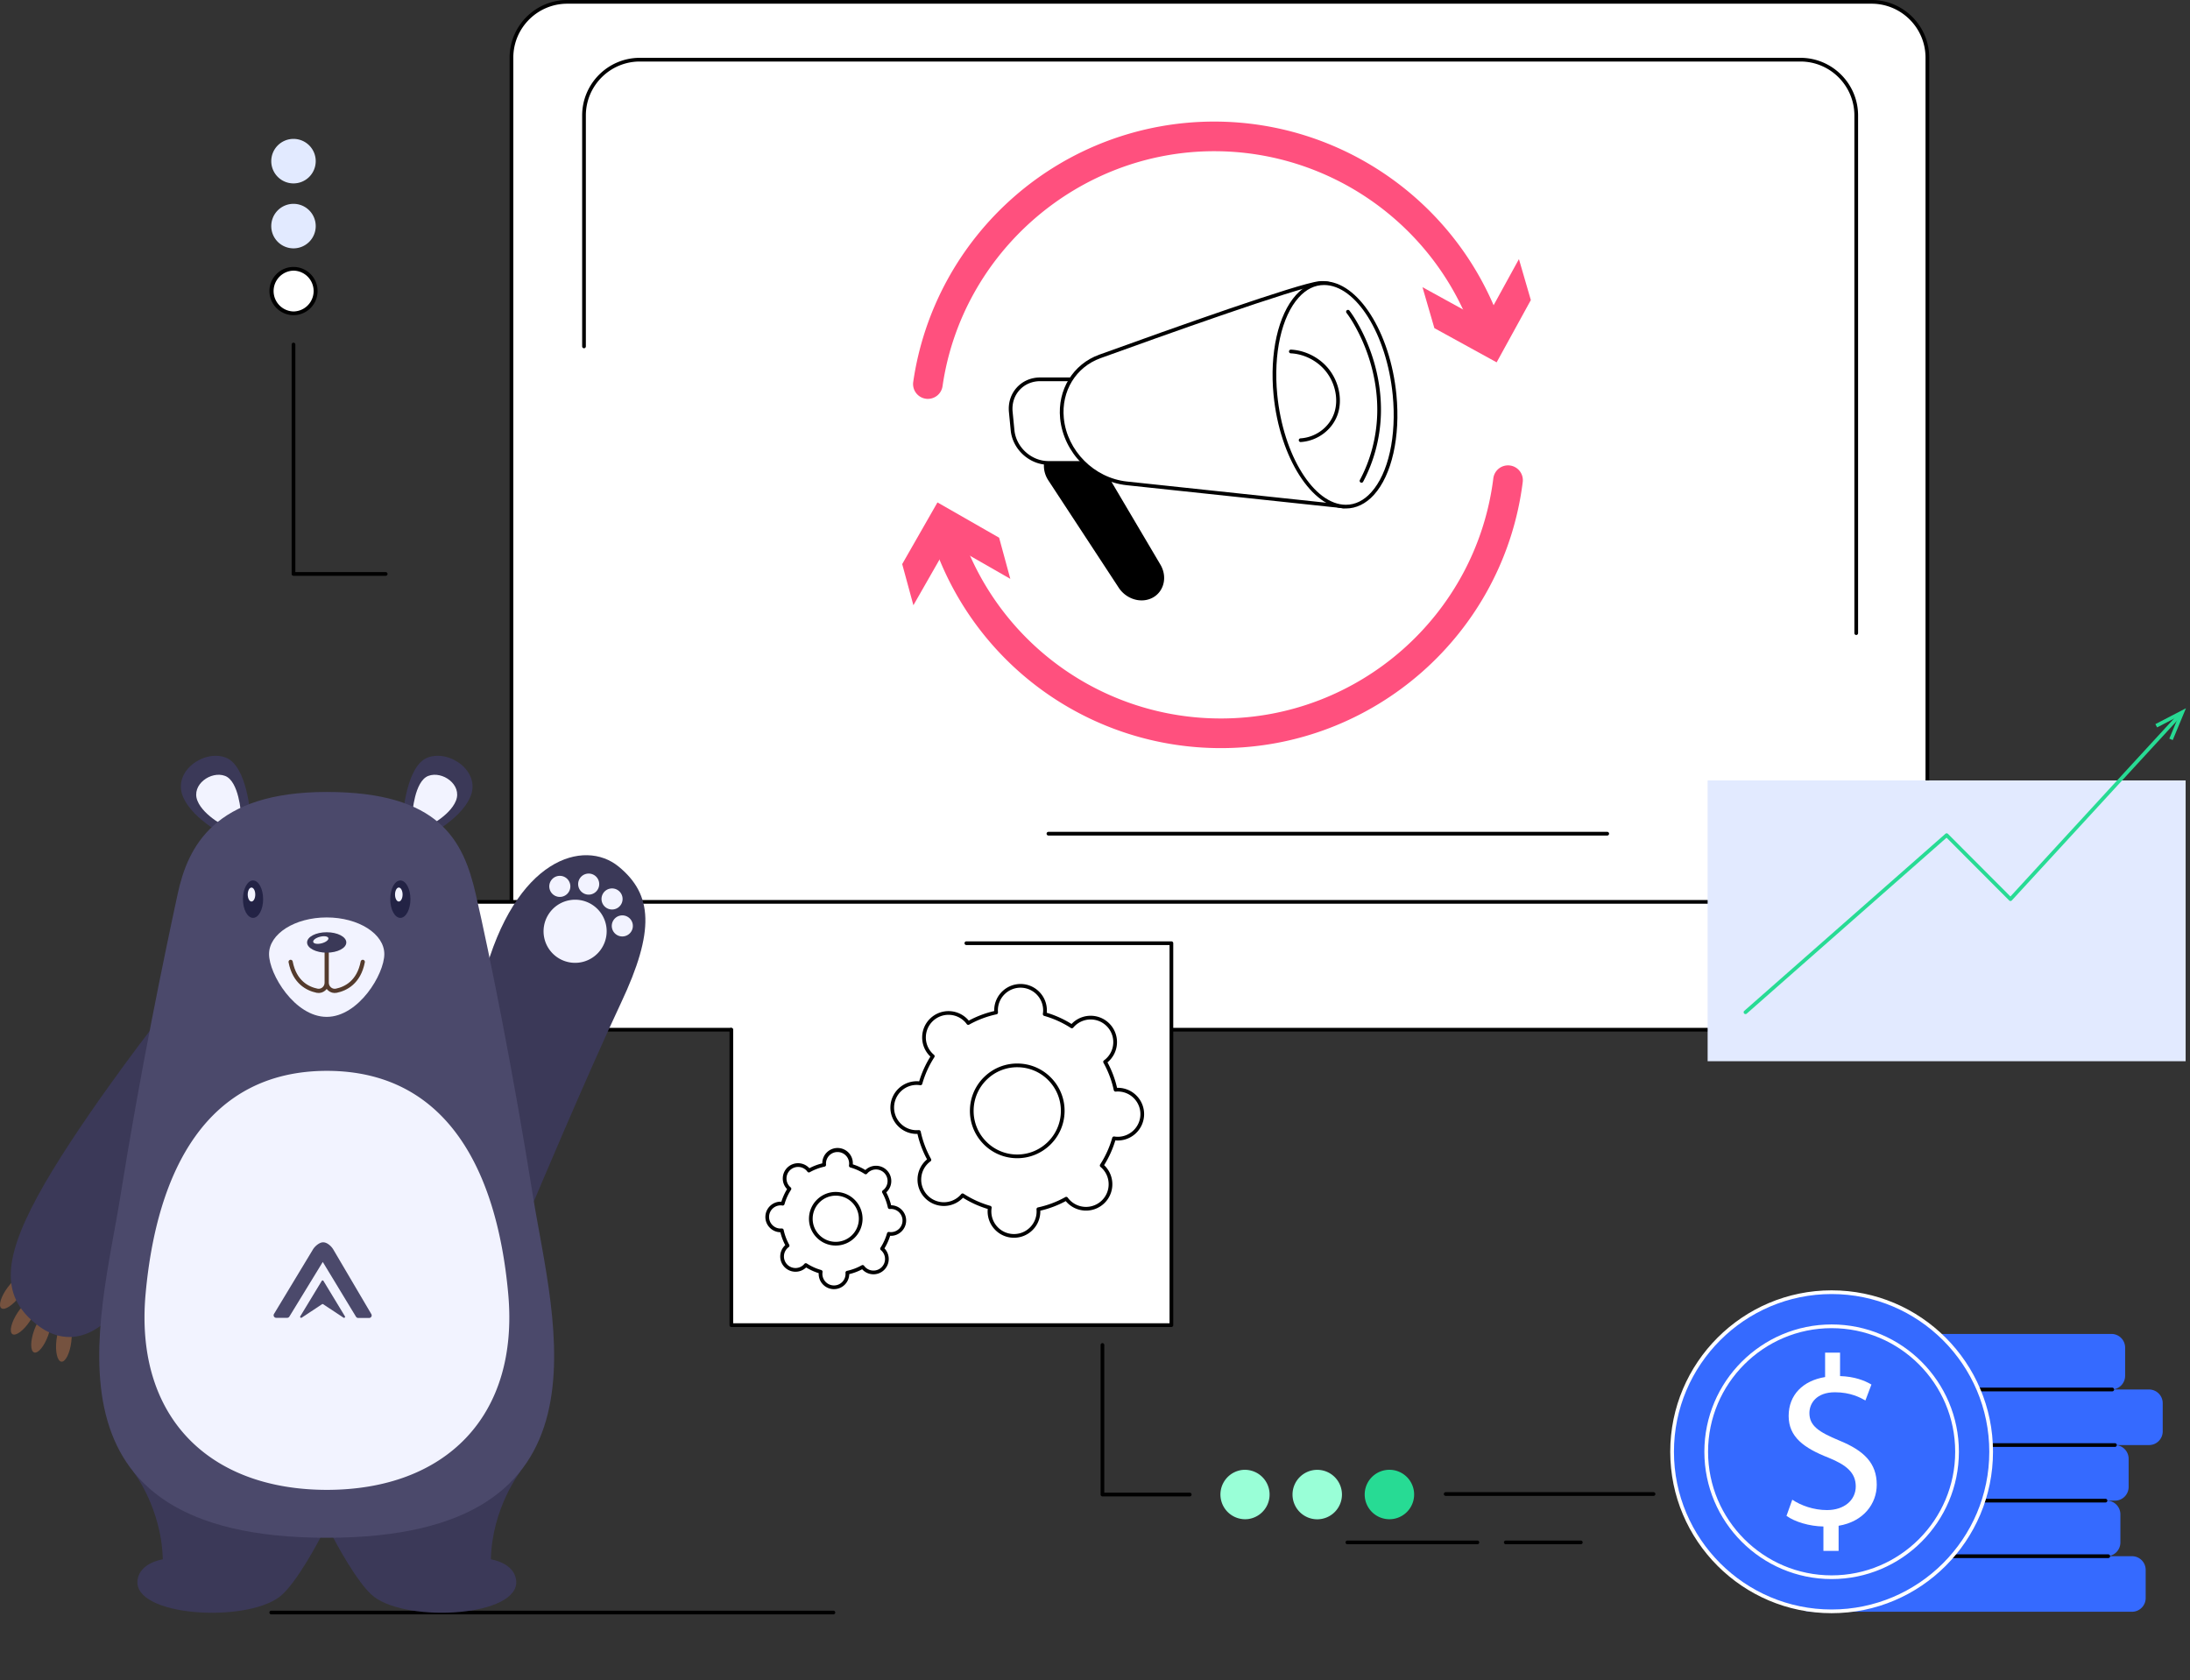 <svg xmlns="http://www.w3.org/2000/svg" width="533" height="409" fill="none"><rect width="100%" height="100%" fill="#333333" stroke="none"/><path fill="#fff" d="M138.06.45h317.444c7.496 0 13.581 6.089 13.581 13.587V223.09H124.479V14.037c0-7.498 6.086-13.586 13.581-13.586"></path><path fill="#000" d="M469.083 223.54H124.479a.45.45 0 0 1-.45-.45V14.037C124.029 6.297 130.323 0 138.06 0h317.442c7.737 0 14.031 6.297 14.031 14.037V223.09a.45.45 0 0 1-.45.45m-344.154-.9h343.704V14.037c0-7.243-5.89-13.136-13.131-13.136H138.06c-7.24 0-13.131 5.891-13.131 13.136z"></path><path fill="#000" d="M451.769 154.559a.45.45 0 0 1-.45-.451V28.111c0-7.243-5.89-13.136-13.129-13.136H155.716c-7.239 0-13.131 5.891-13.131 13.136v56.205a.45.45 0 1 1-.9 0V28.111c0-7.74 6.294-14.037 14.031-14.037h282.472c7.737 0 14.031 6.297 14.031 14.037v125.997a.45.45 0 0 1-.45.451M391.166 203.373H255.17a.45.45 0 0 1 0-.9h135.996a.45.45 0 0 1 0 .9"></path><path fill="#fff" d="M474.583 250.595H119.167c-15.722 0-30.174-6.725-37.633-17.509l-3.589-5.19c-2.519-3.641.092-8.612 4.524-8.612h428.314c4.229 0 6.875 4.569 4.766 8.23l-1.969 3.414c-6.896 11.966-22.163 19.665-38.997 19.665z"></path><path fill="#000" d="M462.41 251.075H140.959c-14.37 0-27.542-6.742-34.371-17.592l-3.246-5.157c-1.157-1.837-1.283-4.115-.341-6.092.946-1.984 2.728-3.168 4.768-3.168h387.382c1.947 0 3.688 1.105 4.66 2.954.97 1.845.972 4.05.002 5.895l-1.781 3.393c-6.298 12.006-20.281 19.765-35.624 19.765zm-354.641-31.114c-1.731 0-3.243 1.005-4.046 2.688a5.34 5.34 0 0 0 .289 5.167l3.246 5.156c6.681 10.613 19.593 17.206 33.701 17.206H462.41c15.056 0 28.762-7.582 34.917-19.317l1.781-3.393a5.38 5.38 0 0 0-.002-5c-.826-1.571-2.304-2.507-3.955-2.507zM272.268 143.039l-17.116-26.102c-2.206-3.366-.915-7.605 2.66-8.729l1.43-.451c2.746-.864 5.916.453 7.483 3.108l15.687 26.553c2.113 3.576.409 7.853-3.432 8.61-2.513.495-5.22-.71-6.714-2.987z"></path><path fill="#fff" d="M264.778 112.674h-9.621c-4.388 0-8.292-3.558-8.722-7.949l-.433-4.45c-.428-4.39 2.78-7.95 7.17-7.95h9.621l1.987 20.347z"></path><path fill="#000" d="M264.778 113.124h-9.621c-4.606 0-8.719-3.748-9.169-8.356l-.434-4.451c-.221-2.258.456-4.383 1.905-5.98 1.44-1.588 3.468-2.462 5.711-2.462h9.621a.45.45 0 0 1 .448.407l1.987 20.347a.45.45 0 0 1-.114.346.45.45 0 0 1-.334.147zm-11.606-20.346c-1.987 0-3.777.77-5.044 2.166-1.277 1.406-1.87 3.285-1.676 5.287l.434 4.451c.405 4.157 4.117 7.541 8.273 7.541h9.124l-1.899-19.445z"></path><path fill="#fff" d="M330.588 77.495s-2.568-9.337-9.534-8.582c-5.085.55-36.691 11.81-53.386 17.849-6.176 2.233-9.867 8.268-9.206 15.044.794 8.143 7.598 14.977 15.774 15.845l52.798 5.617s5.473-.692 7.288-9.192-3.736-36.581-3.736-36.581z"></path><path fill="#000" d="M327.033 123.718q-.024 0-.047-.002l-52.797-5.618c-8.406-.894-15.359-7.879-16.176-16.25-.681-6.976 3.137-13.21 9.503-15.513 17.802-6.44 48.424-17.324 53.491-17.873 7.264-.784 9.99 8.813 10.016 8.911q.005.014.009.033c.227 1.15 5.547 28.27 3.734 36.764-1.86 8.712-7.436 9.515-7.674 9.546l-.057.004zM321.83 69.32q-.356 0-.727.039c-5.158.559-38.981 12.65-53.282 17.826-5.971 2.16-9.552 8.018-8.911 14.577.775 7.953 7.384 14.592 15.373 15.442l52.74 5.611c.55-.092 5.208-1.097 6.859-8.831 1.756-8.228-3.569-35.54-3.734-36.384-.113-.393-2.476-8.278-8.321-8.278z"></path><path fill="#fff" d="M339.406 96.118c1.467 15.02-3.836 27.196-11.845 27.196s-15.689-12.176-17.154-27.196c-1.467-15.02 3.837-27.196 11.846-27.196s15.688 12.177 17.153 27.196"></path><path fill="#000" d="M327.564 123.764c-8.22 0-16.118-12.383-17.604-27.604-.996-10.213 1.103-19.556 5.48-24.383 1.963-2.163 4.318-3.306 6.814-3.306 8.222 0 16.118 12.383 17.604 27.603.997 10.213-1.103 19.556-5.478 24.384-1.962 2.163-4.317 3.308-6.814 3.308zm-5.31-54.392c-2.267 0-4.336 1.013-6.147 3.011-4.211 4.645-6.222 13.722-5.248 23.69 1.442 14.771 8.936 26.788 16.705 26.788 2.267 0 4.336-1.013 6.147-3.011 4.211-4.645 6.223-13.722 5.249-23.69-1.443-14.772-8.936-26.788-16.706-26.788"></path><path fill="#000" d="M316.543 107.595a.453.453 0 0 1-.45-.421.45.45 0 0 1 .422-.479c3.703-.234 6.99-2.678 8.178-6.084 1.195-3.427.238-7.714-2.383-10.668-2.059-2.321-5.112-3.795-8.167-3.94a.45.45 0 0 1-.428-.472.46.46 0 0 1 .473-.43c3.292.158 6.581 1.743 8.797 4.242 2.83 3.192 3.859 7.839 2.56 11.564-1.306 3.745-4.913 6.432-8.973 6.686h-.029zM331.364 117.493a.45.45 0 0 1-.396-.664c2.561-4.792 4.016-10.268 4.211-15.832.262-7.517-1.781-15.415-5.752-22.242a26 26 0 0 0-1.719-2.608.45.45 0 1 1 .718-.544c.6.792 1.199 1.7 1.778 2.7 4.056 6.972 6.141 15.044 5.873 22.727-.199 5.701-1.692 11.312-4.318 16.225a.45.45 0 0 1-.397.238z"></path><path fill="#FF507E" d="M225.833 97.09q-.258 0-.52-.038a3.61 3.61 0 0 1-3.053-4.086c2.523-17.447 11.261-33.474 24.604-45.126a73.97 73.97 0 0 1 48.662-18.248c31.377 0 59.449 19.885 69.855 49.48a3.61 3.61 0 0 1-2.206 4.6 3.604 3.604 0 0 1-4.598-2.206c-9.392-26.713-34.731-44.662-63.053-44.662-32.988 0-61.416 24.588-66.129 57.192a3.605 3.605 0 0 1-3.564 3.091z"></path><path fill="#FF507E" d="m346.2 69.897 15.152 8.336 8.324-15.165 2.898 9.971-8.324 15.157-15.153-8.327zM297.145 182.092a73.93 73.93 0 0 1-70.272-50.701 3.607 3.607 0 0 1 2.286-4.561 3.603 3.603 0 0 1 4.557 2.286 66.73 66.73 0 0 0 63.429 45.762c33.593 0 62.093-25.104 66.292-58.392a3.607 3.607 0 1 1 7.156.905c-4.651 36.887-36.227 64.703-73.446 64.703z"></path><path fill="#FF507E" d="m245.891 140.898-15.007-8.596-8.582 15.018-2.726-10.019 8.584-15.011 15.005 8.587z"></path><path fill="#356AFF" d="M513.885 324.684h-78.308a3.33 3.33 0 0 0-3.327 3.328v6.868a3.33 3.33 0 0 0 3.327 3.329h78.308a3.33 3.33 0 0 0 3.327-3.329v-6.868a3.33 3.33 0 0 0-3.327-3.328M512.73 365.258h-78.308a3.33 3.33 0 0 0-3.327 3.329v6.868a3.33 3.33 0 0 0 3.327 3.329h78.308a3.33 3.33 0 0 0 3.327-3.329v-6.868a3.33 3.33 0 0 0-3.327-3.329"></path><path fill="#356AFF" d="M514.737 351.734H436.43a3.327 3.327 0 0 0-3.327 3.328v6.869a3.327 3.327 0 0 0 3.327 3.328h78.307a3.33 3.33 0 0 0 3.328-3.328v-6.869a3.33 3.33 0 0 0-3.328-3.328M523.033 338.208h-78.308a3.33 3.33 0 0 0-3.327 3.328v6.868a3.33 3.33 0 0 0 3.327 3.329h78.308a3.33 3.33 0 0 0 3.327-3.329v-6.868a3.33 3.33 0 0 0-3.327-3.328"></path><path fill="#000" d="M514.081 338.658h-69.077a.45.45 0 0 1 0-.901h69.077a.45.45 0 1 1 0 .901"></path><path fill="#356AFF" d="M518.885 378.783h-78.307a3.33 3.33 0 0 0-3.328 3.328v6.868a3.33 3.33 0 0 0 3.328 3.329h78.307a3.33 3.33 0 0 0 3.328-3.329v-6.868a3.33 3.33 0 0 0-3.328-3.328"></path><path fill="#000" d="M513.107 379.237h-72.732a.45.45 0 0 1 0-.901h72.732a.45.45 0 0 1 0 .901M512.433 365.708h-75.682a.45.45 0 1 1 0-.9h75.682a.45.45 0 0 1 0 .9M514.735 352.184h-69.793a.45.45 0 0 1 0-.901h69.793a.45.45 0 0 1 0 .901"></path><path fill="#356AFF" d="M473.232 380.827c15.163-15.169 15.163-39.762 0-54.931s-39.745-15.169-54.907 0-15.162 39.762 0 54.931 39.745 15.168 54.907 0"></path><path fill="#fff" d="M445.778 392.655c-21.657 0-39.276-17.625-39.276-39.292s17.619-39.292 39.276-39.292 39.276 17.625 39.276 39.292-17.619 39.292-39.276 39.292m0-77.681c-21.16 0-38.373 17.222-38.373 38.389s17.215 38.39 38.373 38.39 38.373-17.223 38.373-38.39-17.215-38.389-38.373-38.389"></path><path fill="#fff" d="M445.78 384.35c-17.08 0-30.974-13.902-30.974-30.987s13.896-30.987 30.974-30.987 30.974 13.902 30.974 30.987-13.894 30.987-30.974 30.987m0-61.073c-16.583 0-30.074 13.496-30.074 30.086s13.491 30.086 30.074 30.086c16.582 0 30.073-13.496 30.073-30.086s-13.491-30.086-30.073-30.086"></path><path fill="#fff" d="M443.781 377.487v-5.934c-3.407-.06-6.931-1.116-8.988-2.586l1.41-3.936c2.116 1.41 5.169 2.526 8.459 2.526 4.171 0 6.99-2.41 6.99-5.759s-2.289-5.23-6.638-6.993c-5.991-2.35-9.693-5.054-9.693-10.166 0-5.111 3.467-8.579 8.871-9.461v-5.935h3.64v5.699c3.524.117 5.932 1.059 7.637 2.058L454 340.879c-1.234-.704-3.643-1.998-7.402-1.998-4.522 0-6.226 2.704-6.226 5.054 0 3.057 2.173 4.584 7.282 6.698 6.051 2.469 9.106 5.524 9.106 10.754 0 4.643-3.231 8.991-9.282 9.99v6.11h-3.7z"></path><path fill="#E2EAFF" d="M531.936 189.961H415.603v68.343h116.333z"></path><path fill="#27DB94" d="M424.819 246.834a.453.453 0 0 1-.296-.791l48.95-43.099a.45.45 0 0 1 .618.02l15.204 15.243 40.669-44.246a.45.45 0 0 1 .636-.027.453.453 0 0 1 .027.637l-40.989 44.592a.45.45 0 0 1-.65.012L473.749 203.9l-48.633 42.819a.45.45 0 0 1-.299.113z"></path><path fill="#27DB94" d="m528.797 180.134-.83-.348 2.267-5.451-5.24 2.716-.416-.798 7.44-3.859z"></path><path fill="#000" d="M202.832 392.946H66.026a.45.45 0 0 1 0-.901h136.806a.45.45 0 0 1 0 .901"></path><path fill="#fff" d="M177.998 322.541h107.096v-92.967H177.998z"></path><path fill="#000" d="M285.093 322.995H177.999a.45.45 0 0 1-.45-.451v-71.925a.45.45 0 1 1 .9 0v71.475h106.194v-92.065h-49.449a.45.45 0 1 1 0-.901h49.901c.25 0 .45.203.45.451v92.967a.45.45 0 0 1-.45.451z"></path><path fill="#fff" d="M217.16 269.396a5.96 5.96 0 0 0 5.762 6.154c.246.008.487-.004.725-.024a24.3 24.3 0 0 0 2.555 6.792 6 6 0 0 0-.56.458 5.96 5.96 0 0 0-.274 8.426 5.96 5.96 0 0 0 8.424.275q.266-.253.495-.531a24.3 24.3 0 0 0 6.607 2.995 6 6 0 0 0-.071.721 5.96 5.96 0 1 0 11.913.389 6 6 0 0 0-.025-.725 24.3 24.3 0 0 0 6.79-2.557q.21.29.46.561a5.96 5.96 0 0 0 8.425.275 5.964 5.964 0 0 0 .274-8.428 6 6 0 0 0-.53-.496 24.4 24.4 0 0 0 2.994-6.61c.237.037.476.064.72.072a5.96 5.96 0 0 0 6.151-5.765 5.96 5.96 0 0 0-5.762-6.154 6 6 0 0 0-.725.025 24.4 24.4 0 0 0-2.555-6.792c.192-.142.382-.291.56-.459a5.964 5.964 0 0 0 .274-8.428 5.96 5.96 0 0 0-8.424-.274c-.18.168-.342.346-.495.53a24.4 24.4 0 0 0-6.608-2.995c.037-.237.064-.477.072-.722a5.96 5.96 0 1 0-11.913-.389c-.008.245.004.487.024.724a24.3 24.3 0 0 0-6.789 2.557 6 6 0 0 0-.46-.561 5.96 5.96 0 0 0-8.425-.274 5.964 5.964 0 0 0-.274 8.428q.253.266.53.495a24.4 24.4 0 0 0-2.994 6.61 6 6 0 0 0-.72-.071 5.96 5.96 0 0 0-6.151 5.764zm19.355.631c.201-6.111 5.315-10.905 11.425-10.704 6.11.198 10.9 5.316 10.701 11.427-.2 6.11-5.314 10.905-11.424 10.704-6.11-.199-10.9-5.316-10.702-11.427"></path><path fill="#000" d="M246.785 301.271q-.107.001-.215-.004a6.37 6.37 0 0 1-4.469-2.025 6.38 6.38 0 0 1-1.704-4.975 24.8 24.8 0 0 1-6.028-2.73 6.415 6.415 0 0 1-9.331-.027 6.37 6.37 0 0 1-1.729-4.594 6.37 6.37 0 0 1 2.314-4.722 24.8 24.8 0 0 1-2.333-6.197q-.2.006-.382 0a6.37 6.37 0 0 1-4.469-2.025 6.38 6.38 0 0 1-1.73-4.593c.115-3.534 3.084-6.309 6.616-6.201q.184.005.383.027a24.8 24.8 0 0 1 2.731-6.031 6.383 6.383 0 0 1-1.999-4.864 6.37 6.37 0 0 1 2.026-4.471 6.414 6.414 0 0 1 9.061.297q.126.135.251.288a24.8 24.8 0 0 1 6.194-2.331 6 6 0 0 1 0-.383c.115-3.533 3.082-6.307 6.616-6.201 3.534.115 6.313 3.085 6.198 6.619a6 6 0 0 1-.025.382 24.9 24.9 0 0 1 6.029 2.731q.135-.147.27-.272a6.414 6.414 0 0 1 9.061.297 6.38 6.38 0 0 1 1.729 4.594 6.38 6.38 0 0 1-2.313 4.722 24.7 24.7 0 0 1 2.331 6.197q.199-.006.383 0a6.37 6.37 0 0 1 4.469 2.024 6.38 6.38 0 0 1 1.729 4.594 6.42 6.42 0 0 1-6.616 6.201 5 5 0 0 1-.382-.027 24.8 24.8 0 0 1-2.732 6.031q.147.135.27.27a6.38 6.38 0 0 1 1.729 4.594 6.37 6.37 0 0 1-2.024 4.471 6.415 6.415 0 0 1-9.312-.586 24.7 24.7 0 0 1-6.194 2.332q.006.199 0 .383a6.38 6.38 0 0 1-2.024 4.471 6.36 6.36 0 0 1-4.377 1.732zm-12.498-10.774c.084 0 .17.024.245.071a24 24 0 0 0 6.487 2.94.45.45 0 0 1 .323.504 5.471 5.471 0 0 0 1.418 4.614 5.47 5.47 0 0 0 3.841 1.74 5.47 5.47 0 0 0 3.947-1.486 5.48 5.48 0 0 0 1.717-4.512.45.45 0 0 1 .354-.481c2.337-.5 4.58-1.345 6.663-2.51.2-.113.45-.055.583.127.147.2.286.37.425.518a5.515 5.515 0 0 0 7.788.254 5.47 5.47 0 0 0 1.74-3.843 5.47 5.47 0 0 0-1.486-3.947 6 6 0 0 0-.489-.456.45.45 0 0 1-.088-.592 24 24 0 0 0 2.938-6.487.45.45 0 0 1 .502-.323c.252.038.464.059.667.067 3.026.096 5.588-2.291 5.686-5.329a5.47 5.47 0 0 0-1.485-3.946 5.47 5.47 0 0 0-4.512-1.718.46.46 0 0 1-.481-.354 23.9 23.9 0 0 0-2.509-6.665.45.45 0 0 1 .127-.584 5.47 5.47 0 0 0 2.257-4.266 5.48 5.48 0 0 0-1.485-3.947 5.515 5.515 0 0 0-7.788-.254 6 6 0 0 0-.459.49.45.45 0 0 1-.591.088 24 24 0 0 0-6.487-2.94.45.45 0 0 1-.323-.504c.039-.251.059-.464.068-.667a5.52 5.52 0 0 0-5.327-5.689q-.093-.002-.182-.004a5.514 5.514 0 0 0-5.504 5.331c-.007.202 0 .421.022.669a.45.45 0 0 1-.354.481 23.8 23.8 0 0 0-6.662 2.51.45.45 0 0 1-.584-.127 6 6 0 0 0-.425-.52 5.515 5.515 0 0 0-7.788-.254 5.47 5.47 0 0 0-1.74 3.843 5.47 5.47 0 0 0 1.975 4.403.45.45 0 0 1 .088.591 23.9 23.9 0 0 0-2.938 6.488.454.454 0 0 1-.504.323 6 6 0 0 0-.667-.067 5.504 5.504 0 0 0-5.686 5.328 5.48 5.48 0 0 0 1.485 3.947 5.47 5.47 0 0 0 4.512 1.718.455.455 0 0 1 .481.354 23.9 23.9 0 0 0 2.509 6.665.45.45 0 0 1-.127.584c-.205.149-.37.284-.52.425a5.47 5.47 0 0 0-1.739 3.843 5.48 5.48 0 0 0 1.485 3.947 5.515 5.515 0 0 0 7.788.254c.148-.138.297-.299.457-.49a.45.45 0 0 1 .346-.161zm13.296-8.586q-.19.001-.38-.006a11.44 11.44 0 0 1-8.032-3.64 11.45 11.45 0 0 1-3.106-8.254 11.44 11.44 0 0 1 3.638-8.033 11.45 11.45 0 0 1 8.251-3.107c3.075.1 5.928 1.392 8.031 3.64a11.44 11.44 0 0 1 3.106 8.254c-.202 6.223-5.328 11.146-11.508 11.146m-.014-22.143a10.54 10.54 0 0 0-7.25 2.87 10.54 10.54 0 0 0-3.354 7.404 10.56 10.56 0 0 0 2.863 7.607 10.54 10.54 0 0 0 7.753 3.361c5.697 0 10.42-4.538 10.608-10.274a10.56 10.56 0 0 0-2.863-7.607 10.54 10.54 0 0 0-7.757-3.359z"></path><path fill="#fff" d="M186.73 296.103a3.267 3.267 0 0 0 3.159 3.373q.202.007.397-.014a13.3 13.3 0 0 0 1.402 3.724 3.268 3.268 0 1 0 4.16 5.023q.145-.139.272-.29a13.3 13.3 0 0 0 3.624 1.641 3.27 3.27 0 0 0 3.12 3.769 3.266 3.266 0 0 0 3.373-3.161q.007-.202-.015-.397a13.3 13.3 0 0 0 3.722-1.402q.115.16.252.307a3.267 3.267 0 1 0 4.479-4.741 13.3 13.3 0 0 0 1.641-3.625q.195.031.395.038a3.27 3.27 0 0 0 .213-6.534q-.201-.007-.397.014a13.3 13.3 0 0 0-1.401-3.723q.159-.115.306-.252a3.268 3.268 0 1 0-4.739-4.481 13.3 13.3 0 0 0-3.624-1.642q.032-.195.039-.395a3.27 3.27 0 0 0-3.159-3.374 3.265 3.265 0 0 0-3.358 3.558c-1.322.283-2.574.76-3.722 1.402a3.265 3.265 0 0 0-4.87-.458 3.27 3.27 0 0 0-.152 4.62c.093.098.191.186.291.272a13.4 13.4 0 0 0-1.641 3.626 3.265 3.265 0 0 0-3.767 3.122m10.612.346a6.067 6.067 0 0 1 6.263-5.869 6.071 6.071 0 0 1-.395 12.135 6.07 6.07 0 0 1-5.868-6.266"></path><path fill="#000" d="M202.97 313.783h-.123a3.72 3.72 0 0 1-3.595-3.838q0-.027.002-.055a13.8 13.8 0 0 1-3.059-1.386l-.041.039a3.72 3.72 0 0 1-5.255-.172 3.7 3.7 0 0 1-1.002-2.665 3.7 3.7 0 0 1 1.174-2.594q.021-.018.041-.037a13.8 13.8 0 0 1-1.183-3.144h-.055a3.7 3.7 0 0 1-2.592-1.175 3.7 3.7 0 0 1-1.003-2.666 3.725 3.725 0 0 1 3.714-3.599h.123q.027 0 .055.002c.335-1.072.8-2.1 1.385-3.06l-.039-.041a3.7 3.7 0 0 1-1.002-2.665 3.7 3.7 0 0 1 1.174-2.594 3.724 3.724 0 0 1 5.257.172l.039.041a13.7 13.7 0 0 1 3.143-1.183v-.056a3.719 3.719 0 1 1 7.432.244q0 .028-.002.055c1.074.336 2.101.801 3.059 1.386l.041-.039a3.724 3.724 0 0 1 5.257.172 3.7 3.7 0 0 1 1.002 2.666 3.7 3.7 0 0 1-1.174 2.593l-.041.037c.522.997.917 2.051 1.183 3.145h.055c.992.032 1.913.45 2.592 1.175a3.7 3.7 0 0 1 1.003 2.665c-.067 2.049-1.803 3.666-3.837 3.597q-.027 0-.055-.002c-.335 1.074-.8 2.1-1.385 3.06l.039.041a3.7 3.7 0 0 1 1.002 2.663 3.7 3.7 0 0 1-1.174 2.594 3.67 3.67 0 0 1-2.664 1.003 3.7 3.7 0 0 1-2.593-1.175l-.037-.041c-.994.522-2.048.917-3.143 1.183v.056a3.724 3.724 0 0 1-3.714 3.598zm-6.851-6.315c.084 0 .17.025.246.072a12.9 12.9 0 0 0 3.501 1.586.45.45 0 0 1 .323.504q-.028.168-.034.34a2.82 2.82 0 0 0 2.723 2.909 2.806 2.806 0 0 0 2.895-3.067.45.45 0 0 1 .354-.481 12.8 12.8 0 0 0 3.598-1.355c.2-.111.45-.058.583.127q.101.137.217.266a2.8 2.8 0 0 0 1.964.89 2.79 2.79 0 0 0 2.018-.759 2.8 2.8 0 0 0 .89-1.965 2.8 2.8 0 0 0-1.011-2.254.45.45 0 0 1-.088-.59 13 13 0 0 0 1.586-3.502.45.45 0 0 1 .501-.324q.168.029.342.035a2.818 2.818 0 1 0-.16-5.621.45.45 0 0 1-.48-.355 12.9 12.9 0 0 0-1.355-3.598.45.45 0 0 1 .127-.584q.139-.099.266-.217a2.8 2.8 0 0 0 .89-1.965 2.8 2.8 0 0 0-.759-2.019 2.82 2.82 0 0 0-4.218.121.45.45 0 0 1-.589.088 12.9 12.9 0 0 0-3.501-1.586.45.45 0 0 1-.323-.504q.027-.168.035-.34a2.8 2.8 0 0 0-.76-2.018 2.8 2.8 0 0 0-1.964-.891c-1.563-.061-2.857 1.171-2.908 2.725q-.005.175.013.344a.45.45 0 0 1-.354.481c-1.263.27-2.472.725-3.598 1.355a.45.45 0 0 1-.583-.127 3 3 0 0 0-.217-.266 2.82 2.82 0 0 0-4.872 1.837 2.8 2.8 0 0 0 .759 2.018q.12.126.252.233c.174.146.213.4.088.592a12.8 12.8 0 0 0-1.586 3.503.45.45 0 0 1-.501.323 2.805 2.805 0 0 0-3.25 2.69c-.024.751.246 1.47.759 2.018a2.8 2.8 0 0 0 2.309.879.45.45 0 0 1 .478.354 12.9 12.9 0 0 0 1.355 3.599.45.45 0 0 1-.127.583 2.805 2.805 0 0 0-1.156 2.182c-.025.751.246 1.47.759 2.019a2.82 2.82 0 0 0 4.218-.123.45.45 0 0 1 .345-.162m7.291-4.299q-.107.001-.215-.004a6.47 6.47 0 0 1-4.544-2.059 6.47 6.47 0 0 1-1.758-4.672 6.48 6.48 0 0 1 2.058-4.546 6.5 6.5 0 0 1 4.67-1.759 6.53 6.53 0 0 1 6.304 6.731 6.53 6.53 0 0 1-6.513 6.309zm-.008-12.141c-1.43 0-2.787.534-3.837 1.519a5.58 5.58 0 0 0-1.774 3.918 5.58 5.58 0 0 0 1.516 4.025 5.58 5.58 0 0 0 3.917 1.774l.186.002a5.625 5.625 0 0 0 5.613-5.437 5.626 5.626 0 0 0-5.433-5.799c-.063 0-.127-.004-.188-.004z"></path><path fill="#99FFD7" d="M303.78 369.741a6.019 6.019 0 0 0-1.47-11.947 6.02 6.02 0 0 0-5.236 6.709 6.017 6.017 0 0 0 6.706 5.238M324.841 368.036a6.02 6.02 0 0 0 0-8.511 6.014 6.014 0 0 0-8.507 0 6.02 6.02 0 0 0 0 8.511 6.01 6.01 0 0 0 8.507 0"></path><path fill="#27DB94" d="M338.89 369.741a6.02 6.02 0 0 0 5.235-6.709 6.016 6.016 0 1 0-11.942 1.471 6.02 6.02 0 0 0 6.707 5.238"></path><path fill="#000" d="M289.56 364.23h-21.246a.45.45 0 0 1-.45-.45v-36.406a.45.45 0 0 1 .9 0v35.954h20.796a.45.45 0 1 1 0 .9zM402.439 364.1h-50.596a.45.45 0 0 1 0-.9h50.596a.45.45 0 0 1 0 .9M384.737 375.876h-18.263a.45.45 0 1 1 0-.9h18.263a.45.45 0 0 1 0 .9M359.565 375.876h-31.643a.45.45 0 0 1 0-.9h31.643a.45.45 0 1 1 0 .9M93.875 140.153H71.432a.45.45 0 0 1-.45-.45V83.858a.45.45 0 1 1 .9 0v55.394h21.99a.45.45 0 0 1 0 .901z"></path><path fill="#fff" d="M71.43 76.26a5.41 5.41 0 0 0 5.409-5.417 5.41 5.41 0 0 0-5.408-5.417 5.41 5.41 0 0 0-5.409 5.417 5.41 5.41 0 0 0 5.409 5.417"></path><path fill="#000" d="M71.434 76.71c-3.23 0-5.858-2.633-5.858-5.867s2.627-5.867 5.858-5.867 5.859 2.632 5.859 5.867-2.628 5.867-5.859 5.867m0-10.834a4.968 4.968 0 0 0 0 9.933 4.967 4.967 0 0 0 0-9.933"></path><path fill="#E2EAFF" d="M71.43 60.449a5.41 5.41 0 0 0 5.409-5.417 5.41 5.41 0 0 0-5.408-5.417 5.41 5.41 0 0 0-5.409 5.417 5.41 5.41 0 0 0 5.409 5.417M71.43 44.641a5.41 5.41 0 0 0 5.409-5.416 5.41 5.41 0 0 0-5.408-5.417 5.41 5.41 0 0 0-5.409 5.417 5.41 5.41 0 0 0 5.409 5.416"></path><path fill="#3B3958" d="M98.06 198.7s.74-12.306 6.033-14.31c5.295-2.003 12.878 3.337 10.446 9.395-2.432 6.059-11.733 10.352-11.733 10.352z"></path><path fill="#F2F3FF" d="M100.365 198.06s.475-7.916 3.882-9.206c3.406-1.288 8.285 2.146 6.72 6.044-1.564 3.898-7.548 6.66-7.548 6.66z"></path><path fill="#3B3958" d="M60.96 198.7s-.74-12.306-6.033-14.31c-5.295-2.003-12.878 3.337-10.446 9.395 2.433 6.059 11.733 10.352 11.733 10.352z"></path><path fill="#F2F3FF" d="M58.652 198.06s-.475-7.916-3.882-9.206c-3.406-1.288-8.285 2.146-6.72 6.044s7.548 6.66 7.548 6.66z"></path><path fill="#75523F" d="M17.35 326.613c-.337 2.782-1.42 4.939-2.417 4.818s-1.532-2.474-1.194-5.256c.337-2.783 1.42-4.94 2.417-4.819s1.532 2.475 1.195 5.257M11.732 325.026c-.946 2.639-2.48 4.502-3.425 4.163s-.945-2.752 0-5.39c.946-2.639 2.48-4.503 3.425-4.163.945.338.945 2.752 0 5.39M7.328 321.49c-1.54 2.342-3.469 3.792-4.309 3.241-.839-.553-.272-2.898 1.268-5.24s3.468-3.793 4.309-3.241c.839.552.27 2.898-1.268 5.24M4.836 315.464c-1.687 2.239-3.704 3.563-4.507 2.959s-.086-2.909 1.6-5.148 3.705-3.562 4.508-2.958.085 2.909-1.601 5.147"></path><path fill="#3B3958" d="M36.412 250.966S18.015 274.81 9.144 291.179c-8.871 16.37-8.53 24.776 0 31.38 8.53 6.605 20.812 3.165 29.342-24.385 8.53-27.549-2.074-47.208-2.074-47.208M129.927 292.438s13.022-30.945 21.241-48.391c8.217-17.447 7.721-26.317-.627-33.135s-25.193-2.115-32.859 27.13c-7.666 29.246 12.245 54.396 12.245 54.396M32.391 358.126s6.924 8.786 7.226 21.424c0 0-5.63.797-6.15 5.06-1.076 8.798 26.04 10.48 34.552 4.079 4.124-3.103 10.054-14.591 10.054-14.591zM126.696 358.126s-6.925 8.786-7.226 21.424c0 0 5.63.797 6.15 5.06 1.075 8.798-26.042 10.48-34.553 4.079-4.124-3.103-10.054-14.591-10.054-14.591z"></path><path fill="#4B496B" d="M79.51 374.3c71.662 0 55.069-52.639 50.203-83.17s-10.468-58.494-13.93-73.525c-3.018-13.101-8.848-24.838-36.274-24.838s-33.804 13.394-36.273 24.838c-3.257 15.093-9.064 42.995-13.93 73.525-4.867 30.531-21.46 83.17 50.203 83.17"></path><path fill="#F2F3FF" d="M93.534 232.222c0 4.923-6.28 15.287-14.028 15.287-7.747 0-14.027-10.364-14.027-15.287 0-4.924 6.28-8.914 14.028-8.914 7.747-.001 14.027 3.99 14.027 8.914"></path><path stroke="#543B2D" stroke-linecap="round" stroke-linejoin="round" stroke-miterlimit="10" stroke-width="1.025" d="M79.51 230.747v8.448c0 1.239-1.129 2.201-2.342 1.95-2.26-.468-5.475-2.025-6.434-7.021M79.511 230.747v8.448c0 1.239 1.129 2.201 2.342 1.95 2.26-.468 5.476-2.025 6.434-7.021"></path><path fill="#3B3958" d="M84.284 229.396c0 1.374-2.137 2.486-4.774 2.486-2.635 0-4.773-1.113-4.773-2.486s2.137-2.485 4.773-2.485 4.774 1.113 4.774 2.485"></path><path fill="#F2F3FF" d="M79.922 228.336c.113.441-.623 1.009-1.643 1.269-1.019.26-1.937.114-2.049-.326-.113-.441.623-1.009 1.643-1.269 1.019-.261 1.936-.115 2.05.326"></path><path fill="#232345" d="M61.584 223.413c1.356 0 2.456-2.038 2.456-4.552s-1.1-4.552-2.457-4.552-2.456 2.038-2.456 4.552 1.1 4.552 2.456 4.552"></path><path fill="#F2F3FF" d="M62.125 217.734c0 .939-.411 1.7-.918 1.7s-.917-.761-.917-1.7.41-1.699.917-1.699c.508-.001.918.76.918 1.699"></path><path fill="#232345" d="M97.436 223.413c1.356 0 2.456-2.038 2.456-4.552s-1.1-4.552-2.456-4.552c-1.357 0-2.457 2.038-2.457 4.552s1.1 4.552 2.457 4.552"></path><path fill="#F2F3FF" d="M97.061 219.434c.507 0 .918-.761.918-1.7 0-.938-.411-1.699-.918-1.699-.506 0-.917.761-.917 1.699s.41 1.7.917 1.7M146.443 230.801a7.674 7.674 0 0 1-10.594 2.359 7.674 7.674 0 0 1-2.36-10.594 7.675 7.675 0 1 1 12.954 8.235M145.437 216.568a2.563 2.563 0 1 1-4.327-2.75 2.563 2.563 0 0 1 4.327 2.75M138.432 217.091a2.564 2.564 0 1 1-4.327-2.751 2.564 2.564 0 0 1 4.327 2.751M146.797 217.435a2.564 2.564 0 1 0 4.328 2.752 2.564 2.564 0 0 0-4.328-2.752M149.297 223.996a2.563 2.563 0 1 0 4.328 2.75 2.563 2.563 0 0 0-4.328-2.75M79.507 362.638c28.76 0 46.912-17.777 44.178-47.778-2.733-30.002-14.938-54.214-44.178-54.214h.114c-29.24 0-41.444 24.213-44.178 54.214s15.418 47.778 44.178 47.778"></path><path fill="#4B496B" d="M90.375 319.861a.618.618 0 0 1-.534.932h-2.668a.62.62 0 0 1-.529-.297l-2.957-4.868-1.919-3.171-3.211-5.293-8.132 13.3a.62.62 0 0 1-.528.296h-2.683a.619.619 0 0 1-.53-.939l9.444-15.639c.25-.428.604-.822 1.053-1.183q.808-.616 1.459-.616.7.001 1.459.594.647.51 1.053 1.211z"></path><path fill="#4B496B" d="M78.303 311.781a.248.248 0 0 1 .424 0l5.218 8.607c.137.226-.128.481-.348.335l-4.945-3.273a.25.25 0 0 0-.274 0l-4.945 3.273c-.22.146-.485-.109-.348-.335z"></path></svg>